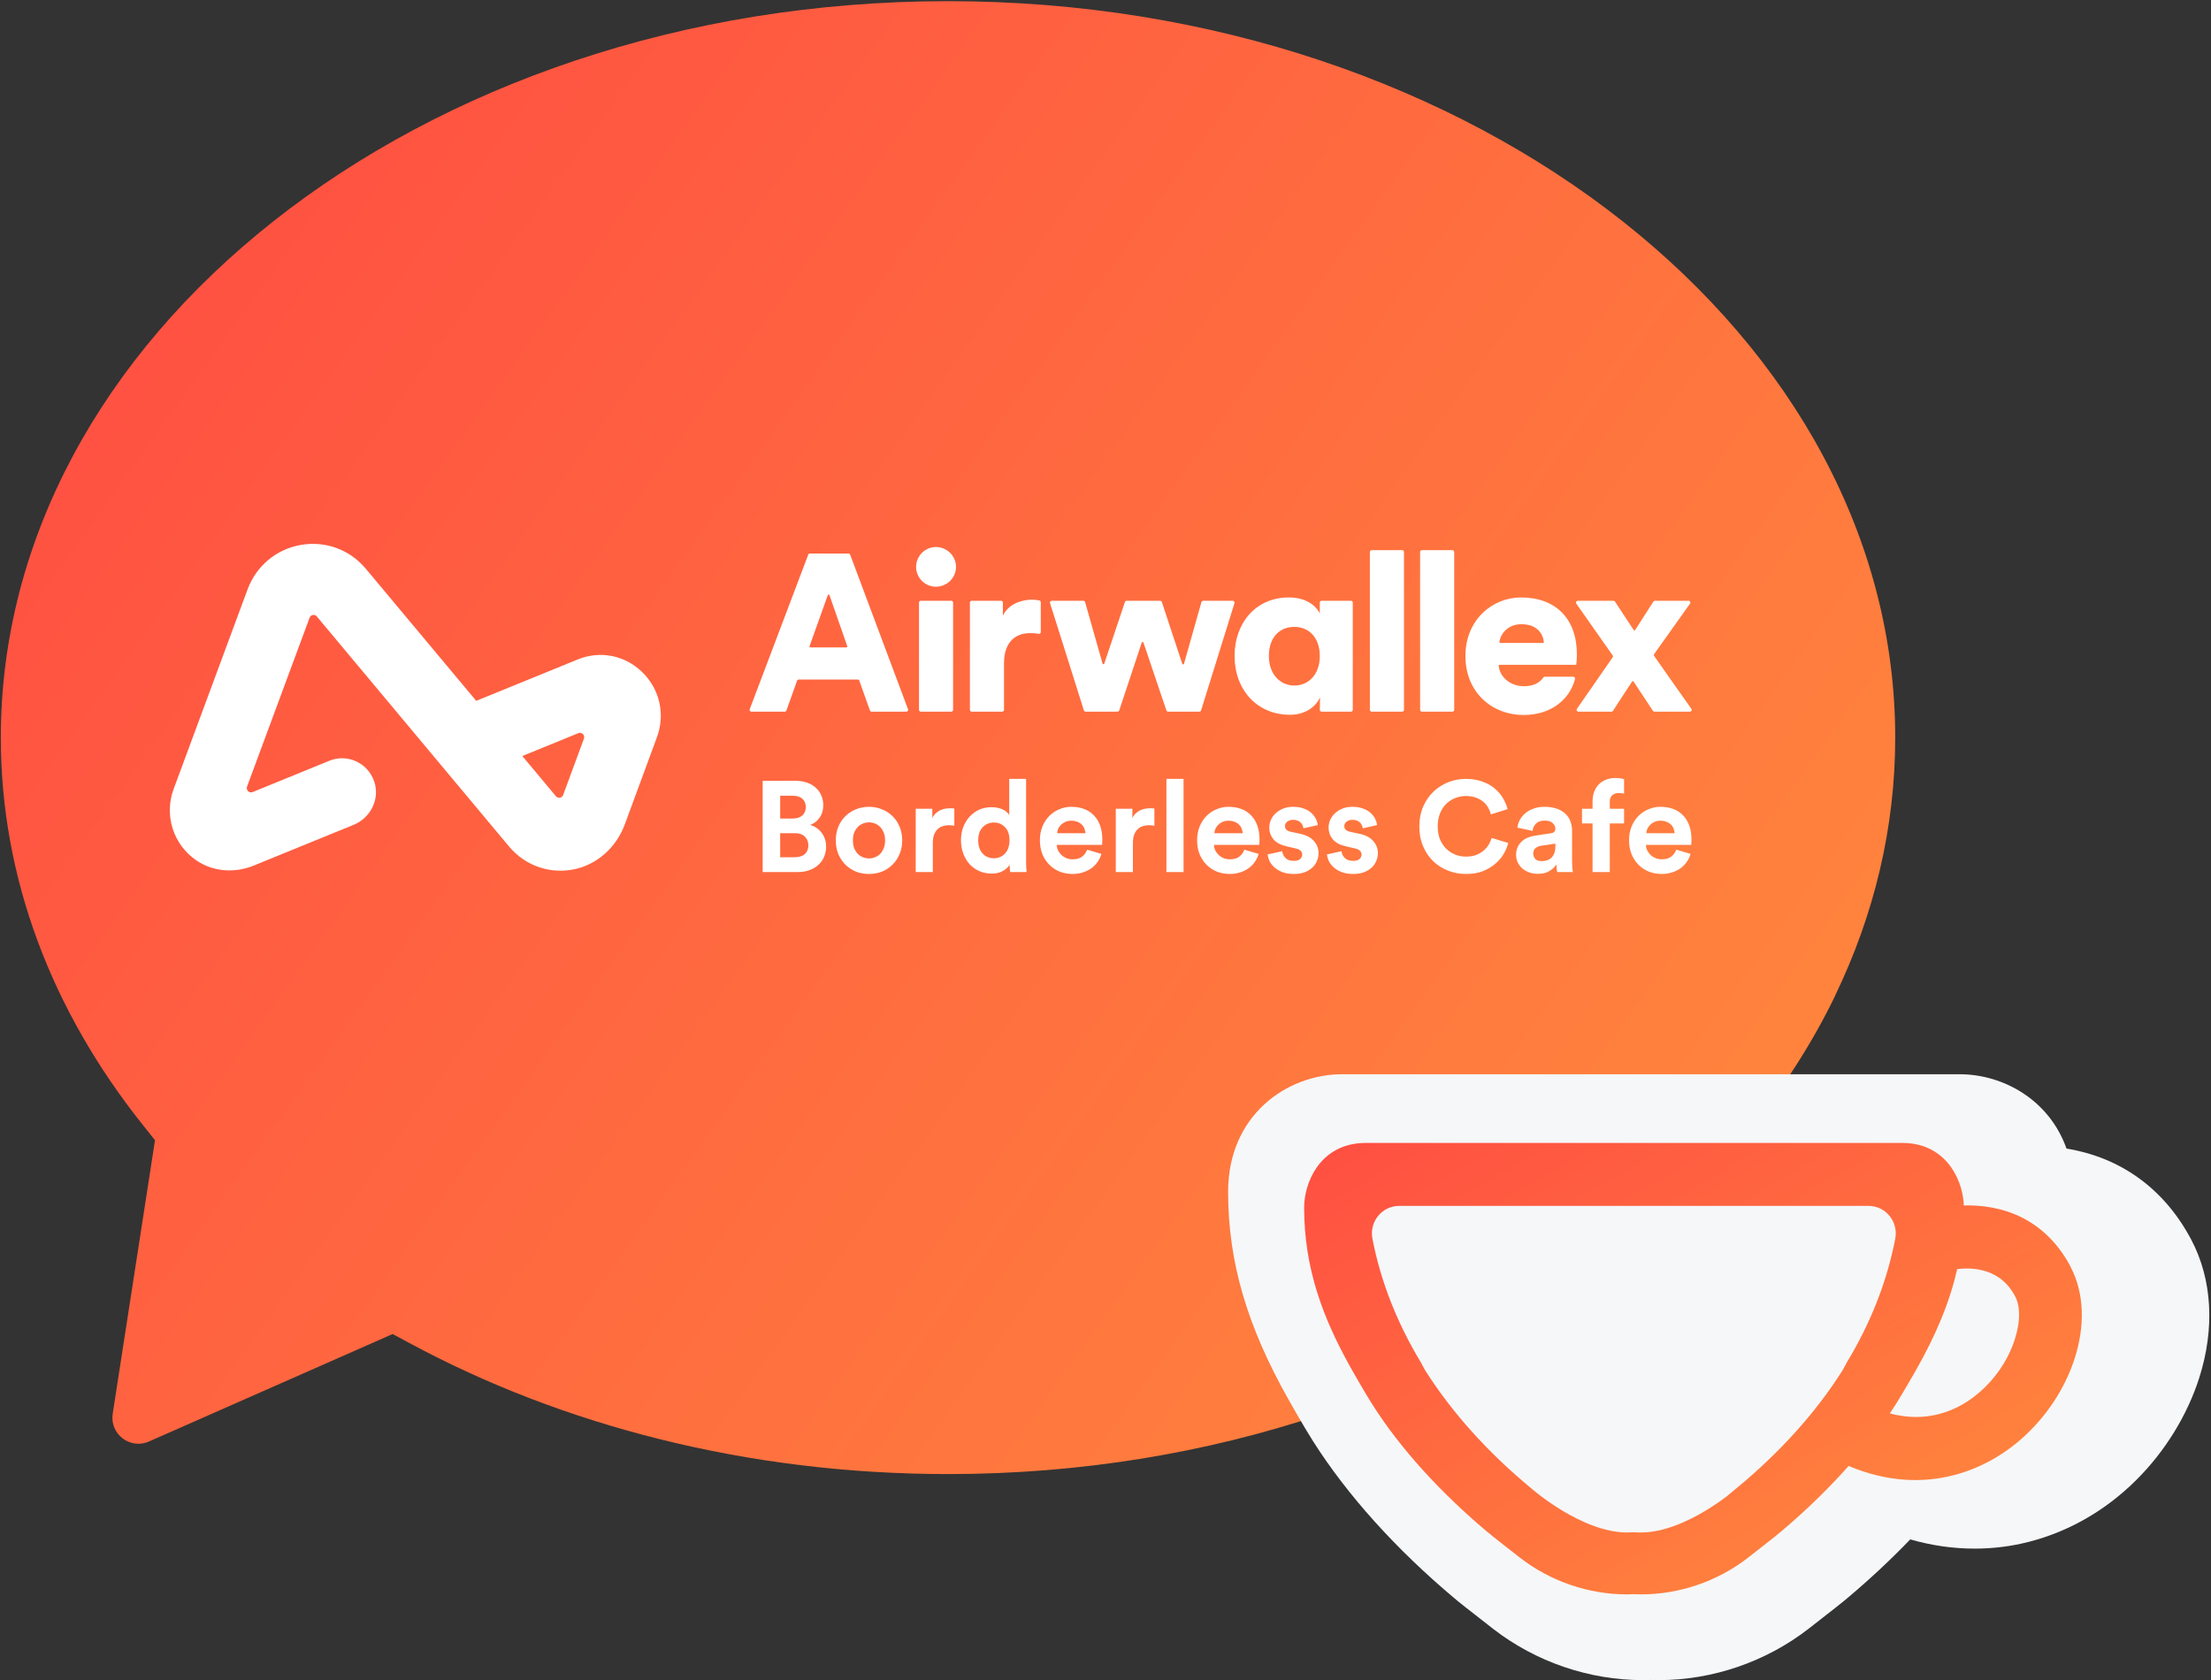 <svg width="442" height="336" viewBox="0 0 442 336" fill="none" xmlns="http://www.w3.org/2000/svg">
<rect x="0" y="0" width="442" height="336" fill="#333333" stroke="none"/>
<path d="M366.852 199.083C374.66 182.931 378.872 165.529 378.872 147.489C378.872 107.833 358.53 71.228 324.339 44.213C290.128 17.198 242.499 0.234 189.507 0.234C136.515 0.234 88.886 17.198 54.695 44.213C20.483 71.228 0.162 107.833 0.162 147.489C0.162 175.645 10.395 202.156 28.517 224.891L30.983 227.986L30.367 232.002L22.531 282.677C21.903 286.739 26.012 289.891 29.773 288.232L75.016 268.278L78.489 266.742L81.838 268.541C112.351 285 149.419 294.744 189.527 294.744C242.499 294.744 290.148 277.78 324.339 250.765C342.976 236.04 357.503 218.461 366.873 199.083" fill="url(#paint0_linear_813_173)"/>
<path d="M331.579 335.945C331.062 335.945 330.545 335.945 330.011 335.911C329.494 335.928 328.96 335.945 328.443 335.945C317.674 335.945 307.043 332.309 298.513 325.71C293.585 321.868 291.69 320.386 290.811 319.628C279.06 309.772 269.273 298.882 262.467 288.13C260.744 285.442 257.815 280.256 257.694 280.032C249.268 265.162 245.512 252.291 245.512 238.265C245.512 223.016 257.246 214.797 268.308 214.797H391.748C400.501 214.797 409.685 219.949 413.114 229.667C423.986 231.424 432.722 237.748 438.081 247.931C442.234 255.823 442.802 265.61 439.649 275.5C437.254 283.013 432.774 290.267 427.036 295.953C420.558 302.414 412.58 306.808 403.999 308.669C400.966 309.324 397.848 309.651 394.729 309.651C390.439 309.651 386.148 309.031 381.875 307.807C377.964 311.874 373.725 315.837 369.228 319.61C368.349 320.369 366.471 321.833 361.526 325.693C352.979 332.309 342.348 335.945 331.579 335.945Z" fill="#F6F7F8"/>
<path d="M412.647 254C407.18 243.634 397.773 242.046 391.107 242.585C391.107 242.196 391.122 241.807 391.122 241.417C391.122 237.313 388.531 230.003 380.292 230.003H273.011C264.772 230.003 262.181 237.313 262.181 241.417C262.181 253.281 265.791 263.032 271.603 273.293C271.603 273.293 274.134 277.757 275.527 279.944C281.145 288.811 289.099 297.484 298.371 305.259C298.551 305.468 304.782 310.322 304.782 310.322C310.624 314.845 317.919 317.332 325.288 317.332C325.738 317.332 326.202 317.317 326.652 317.287C327.101 317.302 327.565 317.332 328.015 317.332C335.399 317.332 342.694 314.845 348.521 310.322C348.521 310.322 354.753 305.468 354.932 305.259C360.16 300.87 364.954 296.181 369.163 291.343C376.293 294.578 383.033 295.118 389.055 293.815C395.167 292.496 400.499 289.321 404.663 285.171C408.798 281.082 411.794 276.064 413.381 271.061C415.299 265.039 415.209 258.883 412.617 253.985H412.632L412.647 254ZM348.327 298.563C348.327 298.563 337.886 307.895 328.015 307.895C327.565 307.895 327.101 307.895 326.652 307.85C326.202 307.865 325.738 307.895 325.288 307.895C315.417 307.895 304.977 298.563 304.977 298.563C296.274 291.343 289.099 283.344 283.661 274.791C283.347 274.282 282.837 273.263 282.837 273.263C277.969 265.204 274.599 256.711 272.921 247.978C272.082 243.664 275.333 239.65 279.722 239.65H373.522C377.911 239.65 381.161 243.664 380.322 247.978C378.63 256.726 375.289 265.219 370.406 273.263C370.406 273.263 369.897 274.282 369.582 274.791C364.175 283.344 356.97 291.343 348.267 298.563H348.327ZM404.214 268.17C403.076 271.78 400.904 275.405 397.923 278.356C394.987 281.262 391.317 283.494 387.093 284.378C383.573 285.127 379.648 284.917 375.439 283.434C376.263 282.266 377.057 281.097 377.806 279.914C379.184 277.712 381.73 273.263 381.73 273.263C385.64 266.358 388.531 259.707 390.029 252.472C390.238 252.427 390.463 252.397 390.673 252.367C394.538 251.768 400.814 252.202 404.139 258.508C405.457 260.995 405.368 264.5 404.214 268.155V268.17Z" fill="url(#paint1_linear_813_173)" stroke="url(#paint2_linear_813_173)" stroke-width="2.941"/>
<path fill-rule="evenodd" clip-rule="evenodd" d="M304.16 124.812C307.264 124.812 308.461 126.71 308.628 128.362C308.639 128.467 308.555 128.559 308.449 128.559H299.923C299.813 128.559 299.729 128.463 299.744 128.355C299.975 126.742 301.407 124.812 304.16 124.812ZM308.833 135.316C308.718 135.316 308.609 135.371 308.542 135.464C307.774 136.545 306.522 137.212 304.653 137.212C302.078 137.212 299.844 135.522 299.602 133.128C299.592 133.022 299.674 132.931 299.781 132.931H307.545H315.099C315.144 132.797 315.233 131.771 315.233 130.834C315.233 123.697 310.974 119.46 304.07 119.46C298.287 119.46 292.952 124.009 292.952 131.146C292.952 138.595 298.421 142.967 304.563 142.967C310.116 142.967 313.632 139.864 314.772 136.115C314.78 136.091 314.817 135.952 314.86 135.747C314.907 135.525 314.737 135.316 314.509 135.316H308.833ZM322.378 131.032L315.115 120.69C314.948 120.454 315.119 120.129 315.408 120.129H322.552C322.672 120.129 322.785 120.19 322.852 120.29L326.584 125.964C326.655 126.073 326.815 126.072 326.885 125.963L330.53 120.293C330.596 120.191 330.71 120.129 330.832 120.129H337.564C337.855 120.129 338.025 120.456 337.857 120.692L330.692 130.763C330.605 130.885 330.604 131.049 330.69 131.173C333.036 134.508 335.718 138.363 338.124 141.734C338.293 141.971 338.122 142.297 337.831 142.297H330.74C330.619 142.297 330.506 142.237 330.44 142.136L326.57 136.277C326.499 136.17 326.343 136.169 326.271 136.275C325.112 137.997 323.597 140.394 322.448 142.137C322.382 142.237 322.269 142.297 322.148 142.297H315.538C315.249 142.297 315.078 141.974 315.243 141.738L322.38 131.44C322.465 131.317 322.464 131.155 322.378 131.032ZM283.896 141.94V110.361C283.896 110.163 284.056 110.004 284.255 110.004H290.352C290.55 110.004 290.71 110.163 290.71 110.361V141.94C290.71 142.137 290.55 142.297 290.352 142.297H284.255C284.056 142.297 283.896 142.137 283.896 141.94ZM273.853 141.94V110.361C273.853 110.163 274.014 110.004 274.212 110.004H280.31C280.508 110.004 280.668 110.163 280.668 110.361V141.94C280.668 142.137 280.508 142.297 280.31 142.297H274.212C274.014 142.297 273.853 142.137 273.853 141.94ZM258.774 137.079C261.509 137.079 263.84 134.938 263.84 131.191C263.84 127.355 261.554 125.347 258.774 125.347C255.86 125.347 253.663 127.355 253.663 131.191C253.663 134.848 255.95 137.079 258.774 137.079ZM263.885 139.443C262.899 141.584 260.657 142.922 257.878 142.922C251.332 142.922 246.804 137.971 246.804 131.146C246.804 124.545 251.064 119.46 257.653 119.46C261.644 119.46 263.392 121.645 263.84 122.671V120.486C263.84 120.289 264.001 120.129 264.199 120.129H270.072C270.27 120.129 270.431 120.289 270.431 120.486V141.94C270.431 142.137 270.27 142.297 270.072 142.297H264.204C264.004 142.297 263.843 142.135 263.846 141.936C263.858 141.129 263.885 139.267 263.885 139.443ZM232.263 120.374L236.347 132.731C236.402 132.898 236.642 132.894 236.69 132.724L240.178 120.389C240.221 120.235 240.363 120.129 240.523 120.129H246.445C246.687 120.129 246.86 120.362 246.788 120.591L240.106 142.046C240.06 142.196 239.921 142.297 239.764 142.297H233.516C233.362 142.297 233.225 142.199 233.176 142.054L228.588 128.487C228.533 128.324 228.301 128.325 228.247 128.487L223.745 142.053C223.697 142.198 223.56 142.297 223.405 142.297H217.023C216.866 142.297 216.728 142.196 216.681 142.047L209.912 120.592C209.84 120.363 210.012 120.129 210.254 120.129H216.578C216.739 120.129 216.879 120.235 216.923 120.389L220.412 132.685C220.46 132.853 220.699 132.859 220.755 132.692L224.882 120.373C224.931 120.227 225.068 120.129 225.223 120.129H231.922C232.077 120.129 232.215 120.228 232.263 120.374ZM208.062 126.382C208.062 126.603 207.862 126.772 207.643 126.734C207.036 126.626 206.458 126.597 205.91 126.597C203.176 126.597 200.71 128.202 200.71 132.618V141.94C200.71 142.137 200.549 142.297 200.351 142.297H194.254C194.056 142.297 193.895 142.137 193.895 141.94V120.486C193.895 120.289 194.056 120.129 194.254 120.129H200.127C200.325 120.129 200.485 120.289 200.485 120.486V123.117C201.651 120.62 204.476 119.906 206.269 119.906C206.813 119.906 207.358 119.964 207.783 120.058C207.947 120.093 208.062 120.239 208.062 120.406V126.382ZM183.719 141.94V120.486C183.719 120.289 183.88 120.129 184.078 120.129H190.175C190.373 120.129 190.534 120.289 190.534 120.486V141.94C190.534 142.137 190.373 142.297 190.175 142.297H184.078C183.88 142.297 183.719 142.137 183.719 141.94ZM187.081 109.379C189.323 109.379 191.116 111.164 191.116 113.349C191.116 115.534 189.323 117.319 187.081 117.319C184.929 117.319 183.136 115.534 183.136 113.349C183.136 111.164 184.929 109.379 187.081 109.379ZM162.005 129.451H169.211C169.334 129.451 169.42 129.33 169.38 129.214L165.819 119.003C165.764 118.844 165.538 118.843 165.481 119.002L161.836 129.213C161.795 129.329 161.882 129.451 162.005 129.451ZM171.451 135.874H159.674C159.522 135.874 159.386 135.969 159.336 136.112L157.218 142.059C157.168 142.202 157.032 142.297 156.88 142.297H150.21C149.959 142.297 149.786 142.048 149.874 141.815L161.574 110.904C161.627 110.765 161.761 110.673 161.91 110.673H169.617C169.767 110.673 169.901 110.765 169.953 110.905L181.522 141.816C181.609 142.049 181.435 142.297 181.186 142.297H174.244C174.092 142.297 173.957 142.202 173.906 142.059L171.789 136.112C171.738 135.969 171.603 135.874 171.451 135.874Z" fill="white"/>
<path fill-rule="evenodd" clip-rule="evenodd" d="M60.138 108.96C65.064 108.102 69.929 109.889 73.153 113.747L95.201 140.138L115.482 131.864C119.989 130.026 124.95 131.011 128.432 134.435C131.912 137.86 133.018 142.842 131.316 147.438L124.911 164.821C123.229 169.388 119.398 172.917 114.66 173.84C113.781 174.011 112.901 174.094 112.032 174.094C108.086 174.094 104.36 172.365 101.743 169.232L63.334 123.259C62.916 122.759 62.119 122.898 61.892 123.511L49.389 157.279C49.131 157.977 49.818 158.653 50.502 158.374L65.838 152.117C69.455 150.642 73.59 152.536 74.834 156.334C75.968 159.803 74.062 163.551 70.709 164.919L50.673 173.093C46.964 174.606 42.702 174.337 39.363 172.112C34.599 168.939 32.784 162.969 34.71 157.768L49.477 117.888C51.227 113.16 55.213 109.822 60.138 108.96ZM116.735 147.689C116.991 146.992 116.304 146.317 115.621 146.596L104.416 151.167L111.138 159.212C111.556 159.713 112.355 159.573 112.581 158.958L116.735 147.689Z" fill="white"/>
<path d="M159.026 156.128C159.918 156.128 160.707 156.257 161.393 156.514C162.079 156.754 162.654 157.097 163.117 157.543C163.597 157.972 163.957 158.486 164.197 159.087C164.455 159.687 164.583 160.339 164.583 161.042C164.583 161.985 164.335 162.808 163.837 163.512C163.34 164.215 162.705 164.695 161.933 164.952C162.379 165.055 162.791 165.235 163.168 165.492C163.563 165.75 163.906 166.067 164.197 166.444C164.489 166.805 164.72 167.225 164.892 167.705C165.063 168.185 165.149 168.708 165.149 169.274C165.149 170.012 165.012 170.698 164.738 171.332C164.48 171.95 164.103 172.482 163.606 172.927C163.125 173.373 162.534 173.725 161.83 173.982C161.144 174.24 160.373 174.368 159.515 174.368H152.466V156.128H159.026ZM158.486 163.666C159.309 163.666 159.944 163.46 160.39 163.048C160.853 162.637 161.084 162.079 161.084 161.376C161.084 160.673 160.861 160.124 160.416 159.73C159.987 159.318 159.335 159.112 158.46 159.112H155.965V163.666H158.486ZM158.846 171.41C159.721 171.41 160.398 171.204 160.879 170.792C161.359 170.363 161.599 169.78 161.599 169.043C161.599 168.322 161.367 167.739 160.904 167.293C160.458 166.83 159.79 166.599 158.898 166.599H155.965V171.41H158.846ZM173.722 171.641C174.134 171.641 174.537 171.564 174.931 171.41C175.326 171.255 175.669 171.032 175.96 170.741C176.252 170.432 176.484 170.055 176.655 169.609C176.844 169.163 176.938 168.64 176.938 168.039C176.938 167.439 176.844 166.916 176.655 166.47C176.484 166.024 176.252 165.655 175.96 165.364C175.669 165.055 175.326 164.824 174.931 164.669C174.537 164.515 174.134 164.438 173.722 164.438C173.311 164.438 172.908 164.515 172.513 164.669C172.119 164.824 171.776 165.055 171.484 165.364C171.192 165.655 170.952 166.024 170.764 166.47C170.592 166.916 170.506 167.439 170.506 168.039C170.506 168.64 170.592 169.163 170.764 169.609C170.952 170.055 171.192 170.432 171.484 170.741C171.776 171.032 172.119 171.255 172.513 171.41C172.908 171.564 173.311 171.641 173.722 171.641ZM173.722 161.325C174.666 161.325 175.54 161.496 176.346 161.839C177.17 162.165 177.873 162.628 178.456 163.229C179.056 163.812 179.519 164.515 179.845 165.338C180.188 166.161 180.36 167.062 180.36 168.039C180.36 169.017 180.188 169.917 179.845 170.741C179.519 171.547 179.056 172.25 178.456 172.85C177.873 173.451 177.17 173.922 176.346 174.265C175.54 174.591 174.666 174.754 173.722 174.754C172.779 174.754 171.896 174.591 171.072 174.265C170.266 173.922 169.563 173.451 168.963 172.85C168.38 172.25 167.917 171.547 167.574 170.741C167.248 169.917 167.085 169.017 167.085 168.039C167.085 167.062 167.248 166.161 167.574 165.338C167.917 164.515 168.38 163.812 168.963 163.229C169.563 162.628 170.266 162.165 171.072 161.839C171.896 161.496 172.779 161.325 173.722 161.325ZM190.779 165.107C190.436 165.038 190.093 165.004 189.75 165.004C189.304 165.004 188.883 165.064 188.489 165.184C188.094 165.304 187.751 165.501 187.46 165.775C187.168 166.05 186.928 166.419 186.739 166.882C186.568 167.328 186.482 167.894 186.482 168.58V174.368H183.061V161.711H186.379V163.589C186.568 163.177 186.808 162.843 187.1 162.585C187.408 162.311 187.726 162.105 188.052 161.968C188.395 161.831 188.729 161.736 189.055 161.685C189.398 161.633 189.707 161.608 189.981 161.608C190.118 161.608 190.247 161.616 190.367 161.633C190.504 161.633 190.641 161.642 190.779 161.659V165.107ZM205.126 172.078C205.126 172.507 205.134 172.936 205.151 173.365C205.168 173.776 205.194 174.111 205.228 174.368H201.961C201.927 174.231 201.893 174.025 201.858 173.751C201.841 173.476 201.833 173.193 201.833 172.902C201.541 173.399 201.087 173.819 200.469 174.162C199.869 174.505 199.14 174.677 198.282 174.677C197.373 174.677 196.541 174.514 195.787 174.188C195.032 173.845 194.38 173.382 193.832 172.799C193.3 172.199 192.88 171.495 192.571 170.689C192.262 169.866 192.108 168.974 192.108 168.014C192.108 167.088 192.254 166.221 192.545 165.415C192.854 164.609 193.274 163.915 193.806 163.331C194.338 162.731 194.972 162.26 195.71 161.916C196.464 161.573 197.288 161.402 198.179 161.402C198.728 161.402 199.2 161.453 199.594 161.556C200.006 161.659 200.358 161.788 200.649 161.942C200.941 162.097 201.172 162.268 201.344 162.457C201.532 162.628 201.67 162.8 201.755 162.971V155.742H205.126V172.078ZM195.555 168.014C195.555 169.146 195.847 170.029 196.43 170.664C197.03 171.298 197.785 171.615 198.694 171.615C199.569 171.615 200.306 171.298 200.906 170.664C201.507 170.029 201.807 169.137 201.807 167.988C201.807 166.856 201.507 165.99 200.906 165.39C200.306 164.772 199.569 164.463 198.694 164.463C197.819 164.463 197.073 164.772 196.456 165.39C195.855 166.007 195.555 166.882 195.555 168.014ZM216.993 166.599C216.976 166.29 216.907 165.99 216.787 165.698C216.684 165.39 216.513 165.124 216.272 164.901C216.049 164.661 215.758 164.472 215.398 164.335C215.055 164.18 214.643 164.103 214.163 164.103C213.717 164.103 213.322 164.18 212.979 164.335C212.636 164.489 212.345 164.686 212.105 164.926C211.865 165.167 211.676 165.432 211.539 165.724C211.419 166.016 211.35 166.307 211.333 166.599H216.993ZM220.183 170.741C220.029 171.29 219.78 171.813 219.437 172.31C219.111 172.79 218.708 173.21 218.228 173.571C217.747 173.931 217.181 174.214 216.53 174.42C215.895 174.643 215.192 174.754 214.42 174.754C213.545 174.754 212.714 174.608 211.925 174.317C211.136 174.008 210.441 173.562 209.841 172.979C209.241 172.396 208.76 171.684 208.4 170.844C208.057 170.003 207.886 169.051 207.886 167.988C207.886 166.976 208.057 166.058 208.4 165.235C208.743 164.412 209.198 163.717 209.764 163.151C210.347 162.568 211.016 162.122 211.77 161.814C212.525 161.488 213.305 161.325 214.111 161.325C216.084 161.325 217.619 161.908 218.716 163.074C219.814 164.24 220.363 165.844 220.363 167.885C220.363 168.125 220.354 168.357 220.337 168.58C220.32 168.785 220.312 168.906 220.312 168.94H211.256C211.273 169.351 211.367 169.737 211.539 170.098C211.727 170.441 211.959 170.741 212.233 170.998C212.525 171.255 212.859 171.461 213.237 171.615C213.614 171.753 214.017 171.821 214.446 171.821C215.252 171.821 215.878 171.641 216.324 171.281C216.787 170.921 217.121 170.458 217.327 169.892L220.183 170.741ZM230.775 165.107C230.432 165.038 230.089 165.004 229.746 165.004C229.3 165.004 228.88 165.064 228.486 165.184C228.091 165.304 227.748 165.501 227.457 165.775C227.165 166.05 226.925 166.419 226.736 166.882C226.565 167.328 226.479 167.894 226.479 168.58V174.368H223.057V161.711H226.376V163.589C226.565 163.177 226.805 162.843 227.097 162.585C227.405 162.311 227.723 162.105 228.048 161.968C228.391 161.831 228.726 161.736 229.052 161.685C229.395 161.633 229.703 161.608 229.978 161.608C230.115 161.608 230.244 161.616 230.364 161.633C230.501 161.633 230.638 161.642 230.775 161.659V165.107ZM233.182 174.368V155.742H236.604V174.368H233.182ZM248.422 166.599C248.405 166.29 248.337 165.99 248.217 165.698C248.114 165.39 247.942 165.124 247.702 164.901C247.479 164.661 247.188 164.472 246.827 164.335C246.484 164.18 246.073 164.103 245.593 164.103C245.147 164.103 244.752 164.18 244.409 164.335C244.066 164.489 243.775 164.686 243.534 164.926C243.294 165.167 243.106 165.432 242.968 165.724C242.848 166.016 242.78 166.307 242.763 166.599H248.422ZM251.613 170.741C251.458 171.29 251.21 171.813 250.867 172.31C250.541 172.79 250.138 173.21 249.657 173.571C249.177 173.931 248.611 174.214 247.959 174.42C247.325 174.643 246.622 174.754 245.85 174.754C244.975 174.754 244.143 174.608 243.354 174.317C242.565 174.008 241.871 173.562 241.27 172.979C240.67 172.396 240.19 171.684 239.83 170.844C239.487 170.003 239.315 169.051 239.315 167.988C239.315 166.976 239.487 166.058 239.83 165.235C240.173 164.412 240.627 163.717 241.193 163.151C241.776 162.568 242.445 162.122 243.2 161.814C243.955 161.488 244.735 161.325 245.541 161.325C247.513 161.325 249.048 161.908 250.146 163.074C251.244 164.24 251.793 165.844 251.793 167.885C251.793 168.125 251.784 168.357 251.767 168.58C251.75 168.785 251.741 168.906 251.741 168.94H242.685C242.703 169.351 242.797 169.737 242.968 170.098C243.157 170.441 243.389 170.741 243.663 170.998C243.955 171.255 244.289 171.461 244.666 171.615C245.044 171.753 245.447 171.821 245.876 171.821C246.682 171.821 247.308 171.641 247.754 171.281C248.217 170.921 248.551 170.458 248.757 169.892L251.613 170.741ZM256.339 170.2C256.374 170.698 256.58 171.144 256.957 171.538C257.334 171.933 257.9 172.13 258.655 172.13C259.221 172.13 259.641 172.01 259.915 171.77C260.19 171.513 260.327 171.212 260.327 170.869C260.327 170.578 260.224 170.329 260.018 170.123C259.813 169.9 259.461 169.737 258.964 169.634L257.291 169.249C256.056 168.974 255.156 168.502 254.59 167.834C254.024 167.148 253.741 166.359 253.741 165.467C253.741 164.901 253.861 164.369 254.101 163.872C254.341 163.357 254.667 162.92 255.079 162.56C255.508 162.182 256.005 161.882 256.571 161.659C257.154 161.436 257.789 161.325 258.475 161.325C259.367 161.325 260.121 161.453 260.739 161.711C261.356 161.951 261.854 162.26 262.231 162.637C262.625 163.014 262.917 163.417 263.106 163.846C263.294 164.258 263.406 164.635 263.44 164.978L260.584 165.621C260.55 165.432 260.49 165.244 260.404 165.055C260.336 164.849 260.216 164.661 260.044 164.489C259.873 164.318 259.658 164.18 259.401 164.078C259.161 163.975 258.861 163.923 258.5 163.923C258.055 163.923 257.669 164.043 257.343 164.283C257.034 164.523 256.88 164.824 256.88 165.184C256.88 165.492 256.983 165.741 257.188 165.93C257.411 166.118 257.694 166.247 258.037 166.316L259.838 166.702C261.09 166.959 262.025 167.439 262.642 168.142C263.277 168.846 263.594 169.66 263.594 170.586C263.594 171.101 263.491 171.607 263.286 172.104C263.097 172.602 262.797 173.048 262.385 173.442C261.974 173.836 261.459 174.154 260.842 174.394C260.224 174.634 259.504 174.754 258.681 174.754C257.72 174.754 256.914 174.617 256.262 174.342C255.611 174.068 255.079 173.734 254.667 173.339C254.256 172.945 253.947 172.524 253.741 172.078C253.552 171.615 253.441 171.204 253.407 170.844L256.339 170.2ZM268.198 170.2C268.232 170.698 268.438 171.144 268.815 171.538C269.193 171.933 269.759 172.13 270.513 172.13C271.079 172.13 271.499 172.01 271.774 171.77C272.048 171.513 272.185 171.212 272.185 170.869C272.185 170.578 272.083 170.329 271.877 170.123C271.671 169.9 271.319 169.737 270.822 169.634L269.15 169.249C267.915 168.974 267.014 168.502 266.448 167.834C265.882 167.148 265.599 166.359 265.599 165.467C265.599 164.901 265.719 164.369 265.96 163.872C266.2 163.357 266.526 162.92 266.937 162.56C267.366 162.182 267.863 161.882 268.429 161.659C269.012 161.436 269.647 161.325 270.333 161.325C271.225 161.325 271.98 161.453 272.597 161.711C273.214 161.951 273.712 162.26 274.089 162.637C274.484 163.014 274.775 163.417 274.964 163.846C275.153 164.258 275.264 164.635 275.298 164.978L272.443 165.621C272.408 165.432 272.348 165.244 272.263 165.055C272.194 164.849 272.074 164.661 271.902 164.489C271.731 164.318 271.517 164.18 271.259 164.078C271.019 163.975 270.719 163.923 270.359 163.923C269.913 163.923 269.527 164.043 269.201 164.283C268.892 164.523 268.738 164.824 268.738 165.184C268.738 165.492 268.841 165.741 269.047 165.93C269.27 166.118 269.553 166.247 269.896 166.316L271.697 166.702C272.949 166.959 273.883 167.439 274.501 168.142C275.135 168.846 275.453 169.66 275.453 170.586C275.453 171.101 275.35 171.607 275.144 172.104C274.955 172.602 274.655 173.048 274.244 173.442C273.832 173.836 273.317 174.154 272.7 174.394C272.083 174.634 271.362 174.754 270.539 174.754C269.578 174.754 268.772 174.617 268.121 174.342C267.469 174.068 266.937 173.734 266.526 173.339C266.114 172.945 265.805 172.524 265.599 172.078C265.411 171.615 265.299 171.204 265.265 170.844L268.198 170.2ZM293.076 174.754C291.806 174.754 290.606 174.531 289.474 174.085C288.342 173.639 287.347 173.005 286.49 172.181C285.649 171.358 284.98 170.363 284.483 169.197C283.986 168.031 283.737 166.719 283.737 165.261C283.737 163.803 283.986 162.491 284.483 161.325C284.997 160.141 285.684 159.138 286.541 158.315C287.399 157.492 288.385 156.857 289.5 156.411C290.632 155.965 291.806 155.742 293.024 155.742C294.276 155.742 295.382 155.922 296.343 156.282C297.321 156.625 298.144 157.088 298.813 157.672C299.499 158.238 300.048 158.881 300.459 159.601C300.888 160.321 301.197 161.05 301.385 161.788L298.041 162.843C297.938 162.414 297.766 161.977 297.526 161.531C297.286 161.085 296.96 160.69 296.549 160.347C296.154 160.004 295.665 159.721 295.082 159.498C294.499 159.275 293.813 159.164 293.024 159.164C292.338 159.164 291.661 159.292 290.992 159.55C290.323 159.79 289.723 160.158 289.191 160.656C288.659 161.153 288.23 161.788 287.905 162.56C287.579 163.331 287.416 164.232 287.416 165.261C287.416 166.239 287.57 167.105 287.879 167.859C288.205 168.597 288.625 169.223 289.139 169.737C289.671 170.235 290.271 170.621 290.94 170.895C291.626 171.152 292.338 171.281 293.076 171.281C293.847 171.281 294.525 171.169 295.108 170.947C295.708 170.706 296.214 170.406 296.626 170.046C297.038 169.686 297.372 169.291 297.629 168.863C297.887 168.417 298.075 167.979 298.195 167.551L301.514 168.554C301.342 169.257 301.042 169.977 300.614 170.715C300.202 171.435 299.645 172.096 298.941 172.696C298.255 173.296 297.423 173.794 296.446 174.188C295.485 174.565 294.362 174.754 293.076 174.754ZM303.083 170.921C303.083 170.355 303.178 169.857 303.366 169.429C303.572 168.983 303.847 168.597 304.19 168.271C304.533 167.945 304.927 167.688 305.373 167.499C305.836 167.31 306.333 167.173 306.865 167.088L309.978 166.624C310.338 166.573 310.587 166.47 310.724 166.316C310.861 166.144 310.93 165.947 310.93 165.724C310.93 165.278 310.75 164.892 310.39 164.566C310.047 164.24 309.515 164.078 308.795 164.078C308.04 164.078 307.457 164.283 307.045 164.695C306.651 165.107 306.428 165.587 306.376 166.136L303.341 165.492C303.392 164.995 303.546 164.498 303.804 164C304.061 163.503 304.413 163.057 304.858 162.663C305.304 162.268 305.853 161.951 306.505 161.711C307.157 161.453 307.911 161.325 308.769 161.325C309.764 161.325 310.613 161.462 311.316 161.736C312.019 161.994 312.585 162.345 313.014 162.791C313.46 163.22 313.777 163.726 313.966 164.309C314.171 164.892 314.274 165.501 314.274 166.136V172.361C314.274 172.705 314.292 173.073 314.326 173.468C314.36 173.845 314.394 174.145 314.429 174.368H311.29C311.256 174.197 311.221 173.965 311.187 173.674C311.17 173.365 311.161 173.09 311.161 172.85C310.836 173.348 310.364 173.785 309.746 174.162C309.146 174.54 308.374 174.728 307.431 174.728C306.762 174.728 306.153 174.617 305.605 174.394C305.073 174.188 304.618 173.914 304.241 173.571C303.864 173.21 303.572 172.807 303.366 172.361C303.178 171.898 303.083 171.418 303.083 170.921ZM308.151 172.181C308.512 172.181 308.855 172.139 309.181 172.053C309.524 171.95 309.824 171.787 310.081 171.564C310.338 171.324 310.544 171.024 310.698 170.664C310.853 170.286 310.93 169.815 310.93 169.249V168.683L308.074 169.12C307.628 169.189 307.251 169.351 306.942 169.609C306.651 169.849 306.505 170.218 306.505 170.715C306.505 171.092 306.642 171.435 306.917 171.744C307.191 172.036 307.603 172.181 308.151 172.181ZM323.589 158.572C323.4 158.572 323.195 158.598 322.972 158.649C322.766 158.701 322.577 158.795 322.406 158.932C322.234 159.052 322.088 159.224 321.968 159.447C321.865 159.67 321.814 159.961 321.814 160.321V161.711H324.67V164.644H321.814V174.368H318.367V164.644H316.257V161.711H318.367V160.27C318.367 159.55 318.469 158.906 318.675 158.34C318.898 157.757 319.207 157.26 319.601 156.848C320.013 156.437 320.502 156.119 321.068 155.896C321.634 155.673 322.268 155.562 322.972 155.562C323.332 155.562 323.666 155.588 323.975 155.639C324.301 155.691 324.532 155.751 324.67 155.819V158.701C324.584 158.666 324.455 158.641 324.284 158.623C324.112 158.589 323.881 158.572 323.589 158.572ZM334.772 166.599C334.755 166.29 334.687 165.99 334.567 165.698C334.464 165.39 334.292 165.124 334.052 164.901C333.829 164.661 333.538 164.472 333.177 164.335C332.834 164.18 332.423 164.103 331.943 164.103C331.497 164.103 331.102 164.18 330.759 164.335C330.416 164.489 330.125 164.686 329.884 164.926C329.644 165.167 329.456 165.432 329.318 165.724C329.198 166.016 329.13 166.307 329.113 166.599H334.772ZM337.963 170.741C337.808 171.29 337.56 171.813 337.216 172.31C336.891 172.79 336.488 173.21 336.007 173.571C335.527 173.931 334.961 174.214 334.309 174.42C333.675 174.643 332.972 174.754 332.2 174.754C331.325 174.754 330.493 174.608 329.704 174.317C328.915 174.008 328.221 173.562 327.62 172.979C327.02 172.396 326.54 171.684 326.18 170.844C325.837 170.003 325.665 169.051 325.665 167.988C325.665 166.976 325.837 166.058 326.18 165.235C326.523 164.412 326.977 163.717 327.543 163.151C328.126 162.568 328.795 162.122 329.55 161.814C330.305 161.488 331.085 161.325 331.891 161.325C333.863 161.325 335.398 161.908 336.496 163.074C337.594 164.24 338.143 165.844 338.143 167.885C338.143 168.125 338.134 168.357 338.117 168.58C338.1 168.785 338.091 168.906 338.091 168.94H329.035C329.053 169.351 329.147 169.737 329.318 170.098C329.507 170.441 329.739 170.741 330.013 170.998C330.305 171.255 330.639 171.461 331.016 171.615C331.394 171.753 331.797 171.821 332.226 171.821C333.032 171.821 333.658 171.641 334.104 171.281C334.567 170.921 334.901 170.458 335.107 169.892L337.963 170.741Z" fill="white"/>
<defs>
<linearGradient id="paint0_linear_813_173" x1="64.581" y1="-14.678" x2="429.823" y2="247.624" gradientUnits="userSpaceOnUse">
<stop stop-color="#FF4F42"/>
<stop offset="1" stop-color="#FF8E3C"/>
</linearGradient>
<linearGradient id="paint1_linear_813_173" x1="262.181" y1="230.003" x2="337.493" y2="361.54" gradientUnits="userSpaceOnUse">
<stop stop-color="#FF4F42"/>
<stop offset="1" stop-color="#FF8E3C"/>
</linearGradient>
<linearGradient id="paint2_linear_813_173" x1="262.181" y1="230.003" x2="337.493" y2="361.54" gradientUnits="userSpaceOnUse">
<stop stop-color="#FF4F42"/>
<stop offset="1" stop-color="#FF8E3C"/>
</linearGradient>
</defs>
</svg>
